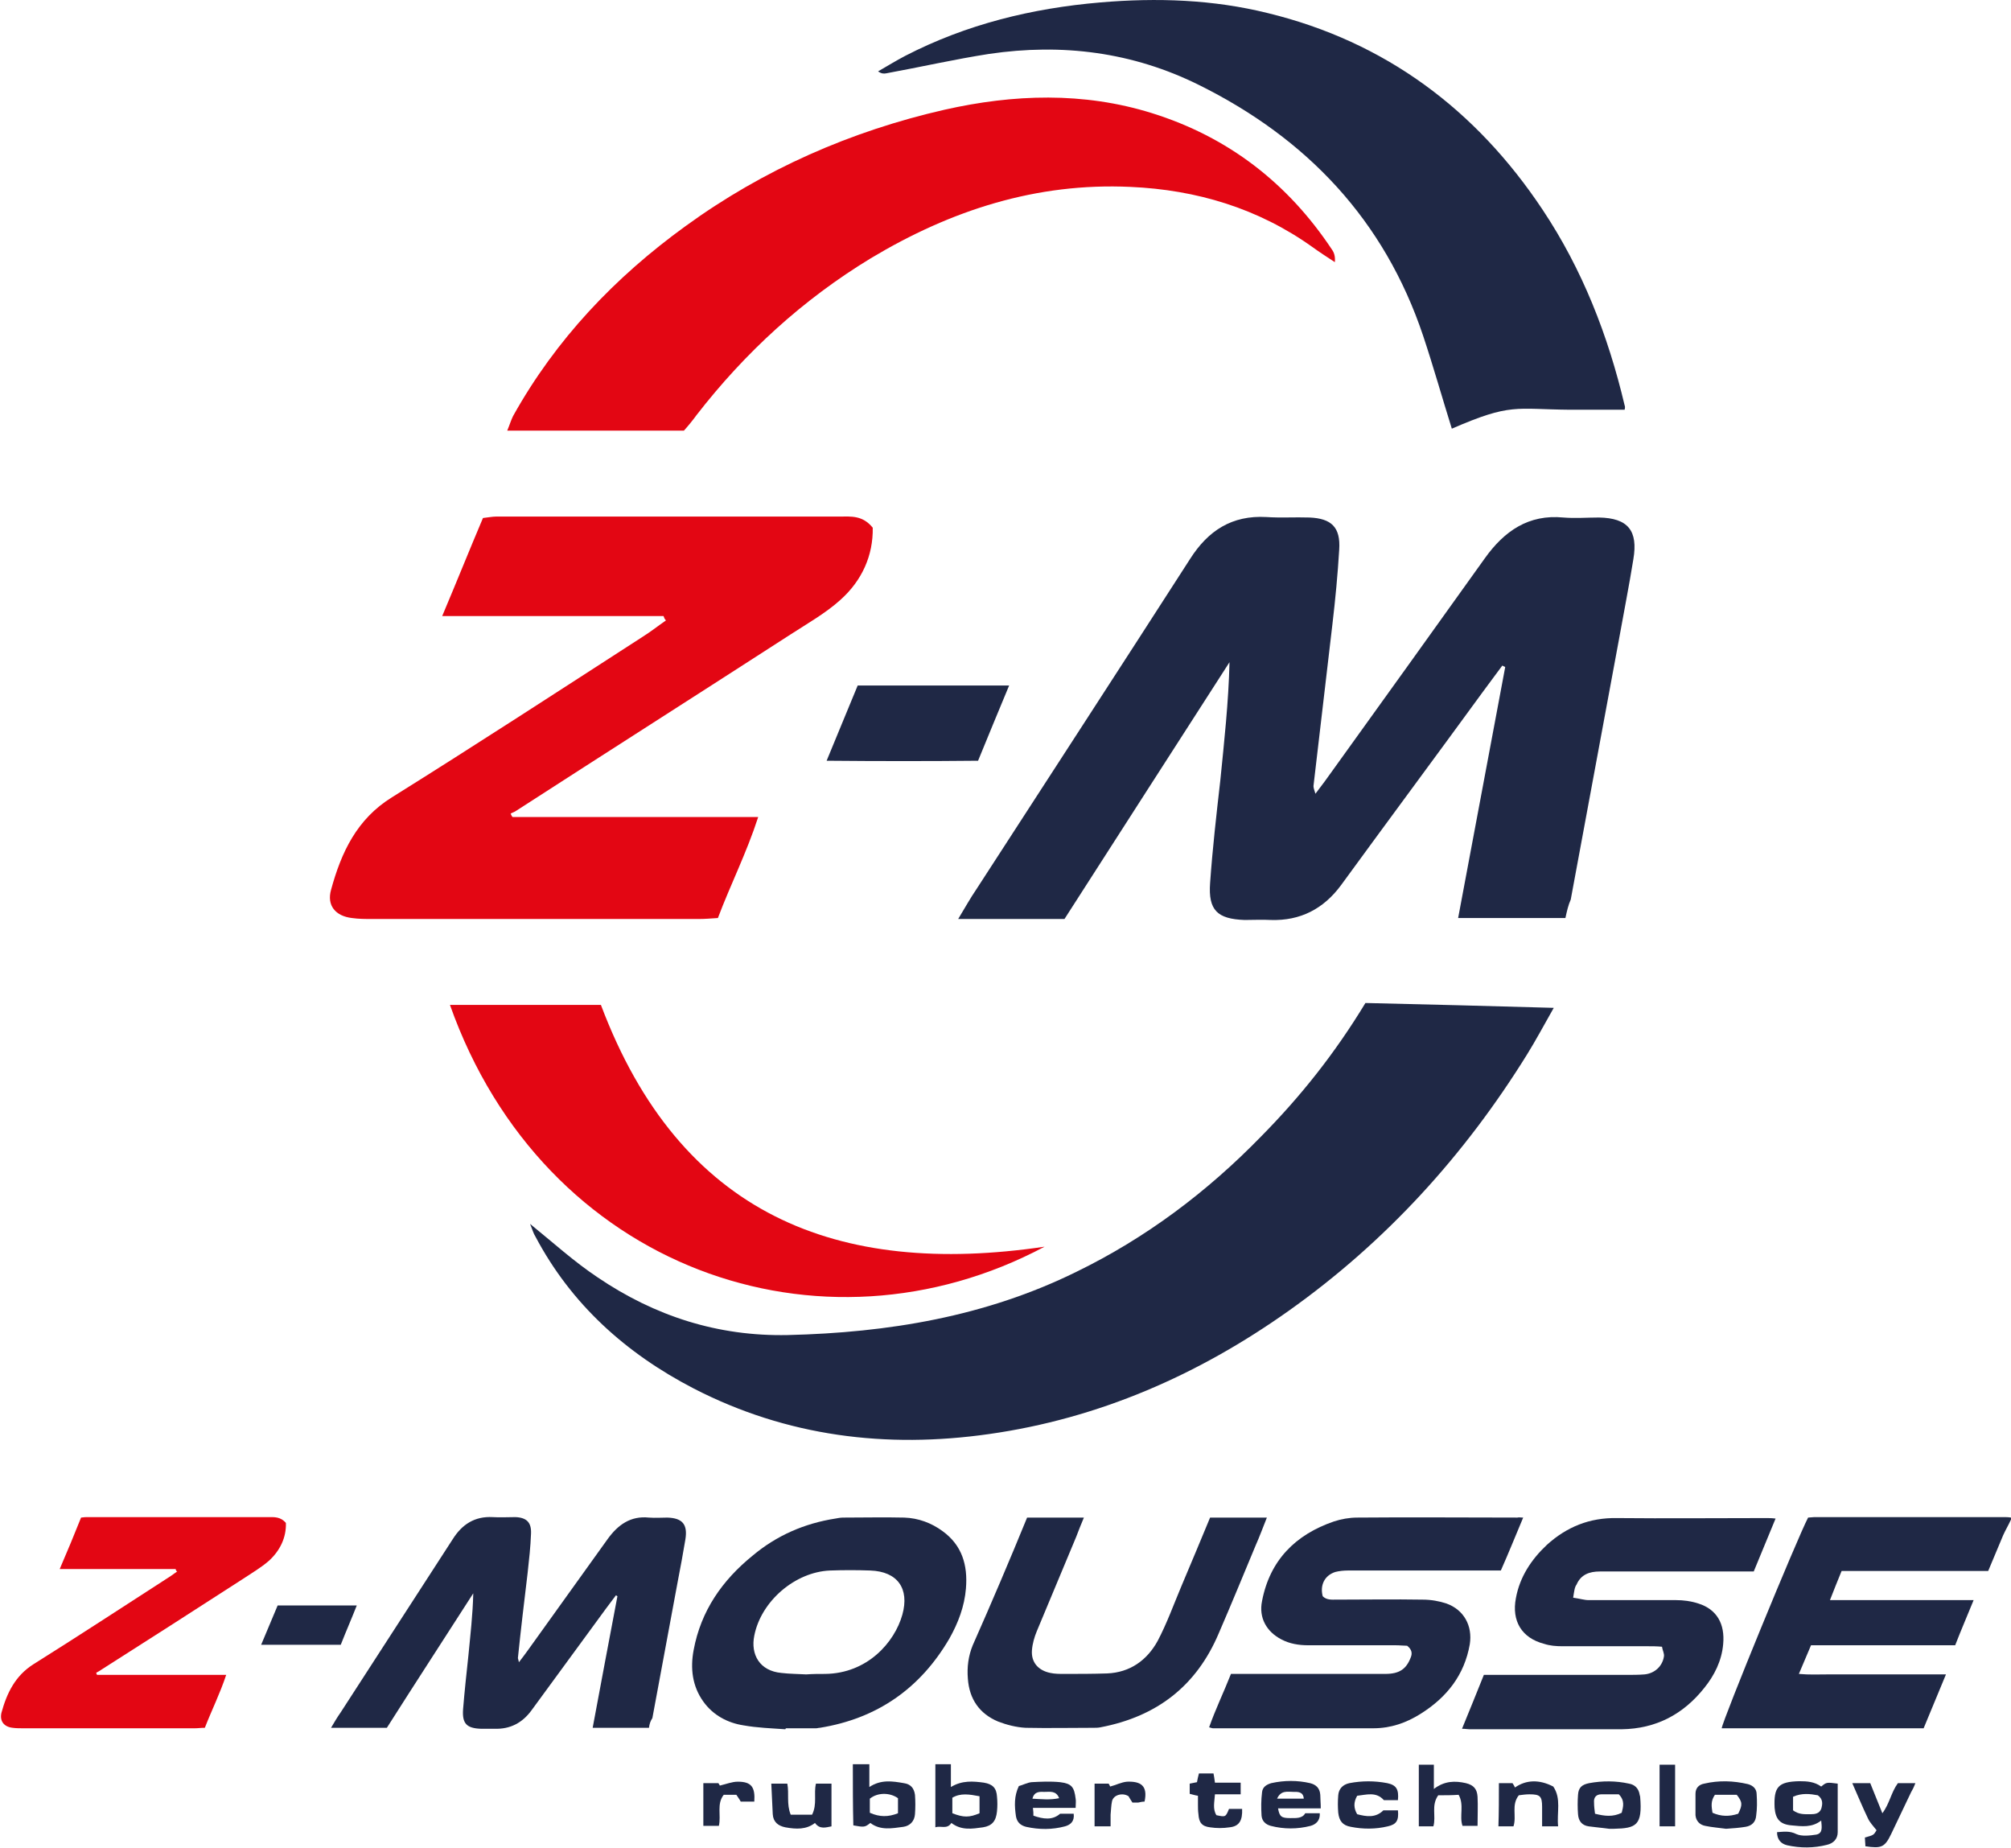 <?xml version="1.0" encoding="utf-8"?>
<!-- Generator: $$$/GeneralStr/196=Adobe Illustrator 27.6.0, SVG Export Plug-In . SVG Version: 6.00 Build 0)  -->
<svg version="1.1" id="Livello_1" xmlns="http://www.w3.org/2000/svg" xmlns:xlink="http://www.w3.org/1999/xlink" x="0px" y="0px"
	 viewBox="0 0 414.3 380.7" style="enable-background:new 0 0 414.3 380.7;" xml:space="preserve">
<style type="text/css">
	.st0{fill-rule:evenodd;clip-rule:evenodd;fill:#1F2845;}
	.st1{fill-rule:evenodd;clip-rule:evenodd;fill:#E30613;}
</style>
<g>
	<g>
		<g>
			<path class="st0" d="M414.3,313c-0.5,1.1-1.1,2.1-1.6,3.2c-1,2.4-2,4.8-3.1,7.4c-10.1,0-20.1,0-30.2,0c-0.8,2-1.6,3.9-2.4,6
				c9.9,0,19.6,0,29.6,0c-1.3,3.2-2.6,6.2-3.8,9.3c-9.9,0-19.7,0-29.7,0c-0.8,1.9-1.6,3.8-2.5,5.9c2.1,0.2,4,0.1,6,0.1
				c2,0,4.1,0,6.1,0c2,0,3.9,0,5.9,0c2,0,4.1,0,6.1,0c1.9,0,3.9,0,6.2,0c-1.6,3.9-3.1,7.5-4.6,11.1c-13.9,0-27.7,0-41.6,0
				c0.2-1.7,15.5-39,17.8-43.4c0.4,0,0.9-0.1,1.3-0.1c13,0,25.9,0,38.9,0c0.5,0,1.1,0,1.6,0.1C414.3,312.7,414.3,312.8,414.3,313z"
				/>
			<path class="st0" d="M133.7,355.9c-4,0-7.7,0-11.6,0c1.7-9.2,3.4-18.1,5.1-27.1c-0.1-0.1-0.2-0.1-0.3-0.2
				c-0.7,0.9-1.4,1.9-2.1,2.8c-5.1,7-10.2,13.9-15.3,20.9c-1.9,2.6-4.4,3.9-7.6,3.8c-0.9,0-1.9,0-2.8,0c-3-0.1-3.9-1.1-3.7-4
				c0.3-3.7,0.7-7.4,1.1-11.1c0.4-4.2,0.9-8.4,1-12.8c-5.9,9.2-11.9,18.4-17.8,27.7c-3.7,0-7.5,0-11.5,0c0.7-1.2,1.3-2.2,2-3.2
				c7.7-11.9,15.4-23.8,23.1-35.7c1.9-3,4.5-4.7,8.2-4.5c1.5,0.1,3.1,0,4.7,0c2.3,0.1,3.3,1.1,3.2,3.4c-0.1,2.7-0.4,5.4-0.7,8.1
				c-0.7,5.8-1.4,11.7-2,17.5c0,0.2,0.1,0.3,0.2,0.9c0.7-0.9,1.3-1.7,1.8-2.4c5.5-7.7,11-15.3,16.5-23c2.1-2.9,4.7-4.8,8.5-4.4
				c1.3,0.1,2.6,0,3.8,0c3.1,0.1,4.2,1.4,3.7,4.5c-0.5,2.9-1,5.8-1.6,8.8c-1.7,9.3-3.5,18.7-5.2,28
				C134,354.5,133.8,355.1,133.7,355.9z"/>
			<path class="st0" d="M324.1,329.1c1.4,0.2,2.3,0.5,3.2,0.5c6,0,12,0,18,0c1.5,0,3.1,0.2,4.6,0.7c3.8,1.2,5.5,4.2,5.1,8.4
				c-0.3,3.4-1.8,6.4-3.9,9c-4.3,5.4-9.9,8.4-17,8.5c-10.5,0-20.9,0-31.4,0c-0.4,0-0.8-0.1-1.5-0.1c1.5-3.7,3-7.3,4.5-11.1
				c0.9,0,1.7,0,2.5,0c8.9,0,17.8,0,26.8,0c1.3,0,2.6,0,3.8-0.1c2.1-0.2,3.7-1.7,4-3.7c0.1-0.6-0.3-1.3-0.4-2
				c-1.1-0.1-2-0.1-2.9-0.1c-5.9,0-11.8,0-17.6,0c-1.3,0-2.6-0.1-3.8-0.5c-4.6-1.2-6.7-4.7-5.8-9.4c0.8-4.4,3.2-8,6.4-11
				c4.1-3.7,8.8-5.6,14.4-5.5c10.3,0.1,20.5,0,30.8,0c0.5,0,1.1,0,1.9,0.1c-1.5,3.7-3,7.2-4.5,10.9c-0.7,0-1.4,0-2.1,0
				c-9.9,0-19.7,0-29.6,0c-2.1,0-3.9,0.6-4.8,2.7C324.4,326.9,324.3,327.8,324.1,329.1z"/>
			<path class="st0" d="M313.8,312.6c-1.6,3.8-3,7.3-4.6,10.9c-0.9,0-1.7,0-2.5,0c-9.7,0-19.3,0-29,0c-0.9,0-1.8,0.1-2.6,0.3
				c-2.2,0.7-3.2,2.7-2.6,5c0.8,0.8,1.8,0.7,2.8,0.7c5.9,0,11.9-0.1,17.8,0c1.7,0,3.4,0.3,4.9,0.8c3.6,1.3,5.4,4.6,4.8,8.4
				c-1.1,6.3-4.7,10.9-10.1,14.3c-3,1.9-6.2,3-9.8,3c-11,0-22,0-33,0c-0.2,0-0.4-0.1-0.8-0.2c1.3-3.7,3-7.2,4.5-11
				c0.7,0,1.5,0,2.2,0c9.9,0,19.7,0,29.6,0c2.9,0,4.3-1,5.2-3.3c0.4-0.9,0.3-1.7-0.7-2.5c-0.7,0-1.5-0.1-2.4-0.1c-6,0-12,0-18,0
				c-1.9,0-3.8-0.3-5.5-1.2c-3.1-1.6-4.7-4.5-4-7.9c1.6-8.4,6.9-13.7,14.8-16.4c1.5-0.5,3.2-0.8,4.8-0.8c11-0.1,22,0,33,0
				C313,312.5,313.2,312.6,313.8,312.6z"/>
			<path class="st0" d="M161.8,356.2c-2.9-0.2-5.8-0.3-8.6-0.8c-3.3-0.5-6.3-2.1-8.3-4.9c-2.3-3.2-2.7-6.9-2-10.6
				c1.5-8.1,5.9-14.4,12.2-19.5c4.9-4.1,10.6-6.6,17-7.6c0.5-0.1,1.1-0.2,1.6-0.2c4.2,0,8.4-0.1,12.6,0c2.9,0.1,5.6,1.1,7.9,2.8
				c4,2.9,5.2,7,4.8,11.8c-0.3,3.7-1.6,7.1-3.4,10.3c-6,10.3-14.9,16.5-26.7,18.4c-0.3,0-0.5,0.1-0.8,0.1c-2,0-4.1,0-6.1,0
				C161.9,356,161.8,356.1,161.8,356.2z M166.1,344.9C166.1,344.9,166.1,344.9,166.1,344.9c1.3-0.1,2.6-0.1,3.9-0.1
				c8.7-0.1,14.3-6.5,15.9-12.2c1.5-5.4-1-8.9-6.6-9.1c-2.8-0.1-5.5-0.1-8.3,0c-7.2,0.3-14.2,6.3-15.6,13.4
				c-0.8,3.9,1.1,7.3,5.6,7.7C162.6,344.8,164.4,344.8,166.1,344.9z"/>
			<path class="st1" d="M36.2,323.2c-7.9,0-15.7,0-23.9,0c1.6-3.7,3-7.1,4.4-10.6c0.6-0.1,1-0.1,1.5-0.1c12.4,0,24.7,0,37.1,0
				c1.2,0,2.5-0.1,3.6,1.2c0.1,3-1.2,5.7-3.5,7.8c-1.6,1.4-3.5,2.5-5.3,3.7c-9.9,6.4-19.9,12.8-29.8,19.1c-0.2,0.1-0.4,0.2-0.5,0.3
				c0.1,0.1,0.1,0.3,0.2,0.4c8.7,0,17.5,0,26.6,0c-1.3,3.9-3,7.3-4.4,10.9c-0.8,0-1.4,0.1-2.1,0.1c-11.8,0-23.5,0-35.3,0
				c-0.7,0-1.5,0-2.2-0.1c-1.8-0.2-2.7-1.4-2.3-3.1c1.1-4,2.8-7.6,6.6-10c9.1-5.7,18.1-11.6,27.1-17.4c0.8-0.5,1.7-1.1,2.5-1.7
				C36.3,323.6,36.2,323.4,36.2,323.2z"/>
			<path class="st0" d="M211.6,312.6c4,0,7.7,0,11.7,0c-0.6,1.4-1.1,2.7-1.6,4c-2.7,6.5-5.4,12.9-8.1,19.4c-0.5,1.2-0.9,2.6-1,3.9
				c-0.2,2.5,1.3,4.2,3.8,4.7c0.9,0.2,1.9,0.2,2.8,0.2c3,0,5.9,0,8.9-0.1c4.7-0.2,8.2-2.7,10.4-6.7c1.9-3.6,3.3-7.5,4.9-11.3
				c2-4.7,3.9-9.3,5.9-14.1c3.8,0,7.7,0,11.7,0c-0.8,2-1.5,3.9-2.3,5.7c-2.5,6-5,12.1-7.6,18.1c-4.6,10.9-12.8,17.2-24.4,19.4
				c-0.5,0.1-0.9,0.1-1.4,0.1c-4.7,0-9.3,0.1-14,0c-1.9-0.1-3.9-0.6-5.7-1.3c-3.8-1.6-5.9-4.6-6.2-8.8c-0.2-2.4,0.1-4.7,1-6.9
				C204.3,330.1,208,321.4,211.6,312.6z"/>
			<path class="st0" d="M73.5,330.7c-1.1,2.8-2.2,5.3-3.3,8.1c-5.3,0-10.7,0-16.4,0c1.2-2.9,2.3-5.5,3.4-8.1
				C62.6,330.7,67.9,330.7,73.5,330.7z"/>
			<path class="st0" d="M375.2,368c1.1-0.9,1.1-0.9,3.4-0.6c0,3.3,0,6.7,0,10c0,1.4-0.9,2.3-2.2,2.6c-2.7,0.7-5.5,0.7-8.2,0.1
				c-1.3-0.3-2.1-1.2-2.1-2.7c1.4-0.1,2.6-0.3,4,0.4c1.1,0.5,2.8,0.3,4.1,0.1c1.4-0.3,1.1-1.6,1-2.9c-1.9,1.5-4,1.2-6.1,1
				c-2.4-0.2-3.3-1.3-3.5-3.6c-0.2-4.3,0.7-5.4,5.1-5.5C372.3,366.9,373.8,367,375.2,368z M369.4,372.9c1.2,0.9,2.4,0.8,3.6,0.8
				c0.9,0,1.8-0.1,2.2-1.1c0.3-1,0.4-2-0.7-2.8c-1.6-0.3-3.3-0.5-5.1,0.3C369.4,371.1,369.4,372,369.4,372.9z"/>
			<path class="st0" d="M196,375.5c-0.9,1.4-2.2,0.5-3.3,0.9c0-4.4,0-8.6,0-13c1,0,2,0,3.2,0c0,1.5,0,2.9,0,4.7
				c2.3-1.4,4.6-1.2,6.8-0.9c1.8,0.3,2.6,1.1,2.7,2.9c0.1,1,0.1,2,0,3c-0.2,2-1,3-2.9,3.3C200.3,376.7,198.1,377.1,196,375.5z
				 M201.8,370c-2.1-0.4-3.9-0.7-5.6,0.3c0,1.2,0,2.3,0,3.2c2.3,0.9,3.5,0.9,5.6,0C201.8,372.4,201.8,371.3,201.8,370z"/>
			<path class="st0" d="M175.7,363.4c1.2,0,2.2,0,3.4,0c0,1.6,0,3,0,4.7c2.4-1.6,4.8-1.2,7.1-0.8c1.4,0.2,2.1,1,2.3,2.4
				c0.1,1.3,0.1,2.7,0,4c-0.1,1.4-1,2.4-2.4,2.6c-2.3,0.3-4.7,0.8-6.8-0.8c-1.1,0.9-1.3,0.9-3.5,0.5
				C175.7,371.9,175.7,367.8,175.7,363.4z M179.2,373.4c2,0.9,3.8,0.9,5.8,0.1c0-1.1,0-2.1,0-3.1c-1.7-1.2-4.2-1.2-5.8,0.1
				C179.2,371.4,179.2,372.3,179.2,373.4z"/>
			<path class="st0" d="M355.6,376.7c-1.4-0.2-2.9-0.3-4.3-0.6c-1.1-0.2-1.9-1-2-2.2c0-1.5,0-3,0-4.4c0-1.2,0.7-1.9,1.8-2.1
				c3-0.7,6-0.6,9,0.1c1.1,0.3,1.8,1,1.8,2.1c0.1,1.5,0.1,3-0.1,4.4c-0.1,1.3-0.9,2.1-2.2,2.3C358.4,376.5,357.1,376.6,355.6,376.7z
				 M352.8,373.4c1.8,0.8,3.5,0.8,5.3,0.2c0.9-1.8,0.9-2.4-0.3-3.9c-1.5,0-3.1,0-4.5,0C352.4,371,352.6,372.1,352.8,373.4z"/>
			<path class="st0" d="M209.9,367.9c0.8-0.2,1.7-0.7,2.6-0.8c1.9-0.1,3.9-0.2,5.9,0c2.4,0.3,2.9,1,3.2,3.4c0.1,0.5,0,1.1,0,1.9
				c-2.9,0-5.7,0-8.8,0c0.1,0.7,0.1,1.1,0.1,1.6c2,0.7,3.9,1,5.5-0.4c1,0,1.9,0,2.8,0c0.2,1.6-0.7,2.3-1.8,2.6
				c-2.6,0.7-5.3,0.7-8,0.1c-1.2-0.3-1.9-1-2.1-2.2C209,372,208.9,370,209.9,367.9z M212.7,370.5c1.9,0.1,3.6,0.3,5.5-0.1
				c-0.6-1.6-1.9-1.3-3-1.3C214.3,369.1,213.1,368.9,212.7,370.5z"/>
			<path class="st0" d="M331.5,376.7c-1.4-0.2-2.8-0.3-4.2-0.5c-1.4-0.2-2.1-1.1-2.2-2.5c-0.1-1.3-0.1-2.7,0-4
				c0.1-1.5,0.8-2.1,2.3-2.4c2.7-0.5,5.5-0.5,8.2,0.1c1.2,0.2,2,1,2.2,2.3c0,0.1,0.1,0.3,0.1,0.4c0.5,5.9-0.8,6.5-5.4,6.6
				c-0.3,0-0.7,0-1,0C331.5,376.6,331.5,376.7,331.5,376.7z M328.6,373.6c2,0.5,3.7,0.7,5.5-0.2c0.3-1.2,0.7-2.5-0.6-3.8
				c-1.1,0-2.4,0-3.6,0c-1.1,0-1.6,0.7-1.5,1.7C328.4,372.1,328.5,372.8,328.6,373.6z"/>
			<path class="st0" d="M272.1,372.5c-3.1,0-5.9,0-8.8,0c0.3,1.7,0.7,2,2.5,2c1.2,0,2.5,0.1,3.1-1c1.1,0,2,0,3,0
				c0.1,1.5-0.8,2.3-1.9,2.6c-2.7,0.7-5.5,0.7-8.2,0c-1.1-0.3-1.8-1-1.9-2.1c-0.1-1.6-0.1-3.2,0.1-4.8c0.1-1.1,0.9-1.6,1.9-1.9
				c2.7-0.6,5.4-0.6,8,0c1.2,0.3,2,1,2.1,2.4C272,370.5,272.1,371.4,272.1,372.5z M263.1,370.5c2,0,3.7,0,5.5,0
				c-0.1-1.5-1.3-1.4-2.1-1.4C265.3,369.1,263.9,368.7,263.1,370.5z"/>
			<path class="st0" d="M296.3,369.8c-1.5,2.1-0.4,4.3-1,6.4c-0.9,0-1.9,0-3,0c0-4.2,0-8.4,0-12.7c1,0,2,0,3.1,0c0,1.6,0,3.1,0,5
				c2.2-1.7,4.4-1.7,6.6-1.2c1.6,0.4,2.3,1.2,2.4,2.8c0.1,1.9,0,3.9,0,6c-1,0-2,0-3.1,0c-0.7-2,0.4-4.3-0.8-6.4
				C299.2,369.8,297.8,369.8,296.3,369.8z"/>
			<path class="st0" d="M288,370.8c-0.9,0-1.8,0-2.9,0c-1.6-1.8-3.6-1.1-5.5-0.9c-0.8,1.4-0.7,2.6,0,3.8c1.9,0.5,3.8,0.8,5.4-0.8
				c1,0,2,0,3,0c0.2,2.1-0.3,2.9-2.1,3.3c-2.5,0.6-5.1,0.6-7.6,0.1c-1.7-0.3-2.4-1.2-2.6-2.9c-0.1-1.2-0.1-2.4,0-3.6
				c0.1-1.3,0.9-2.2,2.3-2.5c2.6-0.5,5.2-0.5,7.8,0C287.7,367.7,288.2,368.6,288,370.8z"/>
			<path class="st0" d="M381.6,367.3c1.3,0,2.4,0,3.7,0c0.8,2,1.6,4,2.5,6.2c1.5-2,1.8-4.3,3.2-6.2c1.1,0,2.2,0,3.6,0
				c-0.3,0.8-0.6,1.4-0.9,1.9c-1.4,2.9-2.7,5.7-4.1,8.6c-1.3,2.7-2,3-5.3,2.5c0-0.6-0.1-1.2-0.1-1.8c1.8-0.5,1.8-0.5,2.4-1.5
				c-0.7-0.9-1.4-1.6-1.8-2.5C383.7,372.2,382.7,369.8,381.6,367.3z"/>
			<path class="st0" d="M167.3,373.8c1.1-2.2,0.3-4.3,0.8-6.4c1,0,2,0,3.2,0c0,2.9,0,5.8,0,8.8c-1.1,0.2-2.4,0.7-3.4-0.7
				c-1.8,1.4-3.9,1.3-6.1,0.9c-1.5-0.3-2.5-1.1-2.6-2.7c-0.1-2.1-0.2-4.1-0.3-6.3c1.3,0,2.2,0,3.3,0c0.4,2.1-0.2,4.2,0.7,6.4
				C164.3,373.8,165.7,373.8,167.3,373.8z"/>
			<path class="st0" d="M308.8,367.3c1,0,1.9,0,2.8,0c0.2,0.3,0.4,0.6,0.5,0.9c2.3-1.6,5-1.7,7.9-0.2c1.7,2.5,0.7,5.3,1,8.2
				c-1.1,0-2.1,0-3.3,0c0-1.3,0-2.6,0-4c0-2.2-0.4-2.6-2.6-2.6c-0.7,0-1.5,0.1-2.2,0.2c-1.6,2-0.4,4.3-1.1,6.4c-1,0-2,0-3.1,0
				C308.8,373.3,308.8,370.4,308.8,367.3z"/>
			<path class="st0" d="M246.8,369.9c-0.7-0.1-1.2-0.3-1.7-0.4c0-0.7,0-1.3,0-2.1c0.5-0.1,1-0.2,1.5-0.3c0.1-0.5,0.2-1.1,0.4-1.8
				c0.9,0,1.9,0,3,0c0.1,0.5,0.2,1.1,0.3,1.9c1.7,0,3.5,0,5.3,0c0,0.9,0,1.5,0,2.4c-1.8,0-3.5,0-5.3,0c-0.1,1.6-0.5,3,0.3,4.3
				c1.9,0.4,1.9,0.4,2.6-1.3c0.9,0,1.8,0,2.7,0c0.1,2.4-0.6,3.6-2.6,3.8c-1.3,0.2-2.7,0.2-4,0c-1.7-0.2-2.3-1-2.4-2.7
				c-0.1-0.7-0.1-1.4-0.1-2C246.8,371.1,246.8,370.5,246.8,369.9z"/>
			<path class="st0" d="M225.5,367.4c1,0,1.9,0,2.9,0c0.1,0.2,0.3,0.5,0.3,0.6c1.2-0.3,2.3-0.9,3.5-1c2.8-0.1,4.3,0.8,3.6,4.1
				c-0.4,0-0.9,0.1-1.3,0.2c-0.4,0-0.8,0-1.2,0c-0.3-0.5-0.6-0.9-0.8-1.3c-1.2-0.8-3.1-0.3-3.4,1c-0.2,0.9-0.2,1.9-0.3,2.8
				c0,0.7,0,1.5,0,2.4c-1.1,0-2.2,0-3.3,0C225.5,373.2,225.5,370.3,225.5,367.4z"/>
			<path class="st0" d="M144.9,367.3c1.2,0,2.1,0,3.1,0c0.2,0.3,0.3,0.5,0.3,0.5c1.3-0.3,2.5-0.8,3.7-0.8c2.8,0,3.6,1.1,3.4,4.1
				c-0.9,0-1.8,0-2.8,0c-0.2-0.4-0.5-0.8-0.9-1.4c-0.8,0-1.7,0-2.6,0c-1.5,1.9-0.5,4.2-1,6.4c-1,0-1.9,0-3.2,0c0-1.5,0-2.9,0-4.4
				C144.9,370.4,144.9,368.9,144.9,367.3z"/>
			<path class="st0" d="M345.1,376.2c-1.1,0-2.1,0-3.2,0c0-4.2,0-8.4,0-12.7c1,0,2,0,3.2,0C345.1,367.7,345.1,371.9,345.1,376.2z"/>
		</g>
	</g>
	<path class="st0" d="M322.5,189.1c-7.5,0-14.7,0-22.1,0c3.3-17.5,6.5-34.6,9.7-51.7c-0.2-0.1-0.4-0.2-0.6-0.3
		c-1.3,1.8-2.7,3.6-4,5.4c-9.7,13.3-19.5,26.5-29.2,39.8c-3.6,4.9-8.4,7.4-14.5,7.2c-1.8-0.1-3.6,0-5.4,0c-5.6-0.2-7.5-2-7.1-7.6
		c0.5-7.1,1.3-14.1,2.1-21.1c0.8-8,1.7-16.1,1.9-24.4c-11.3,17.6-22.6,35.1-34,52.9c-7.1,0-14.3,0-21.9,0c1.4-2.3,2.5-4.3,3.8-6.2
		c14.7-22.7,29.4-45.3,44-68c3.7-5.8,8.6-9,15.7-8.6c2.9,0.2,5.9,0,8.9,0.1c4.5,0.2,6.4,2,6.1,6.6c-0.3,5.1-0.8,10.3-1.4,15.4
		c-1.3,11.1-2.6,22.2-3.9,33.3c0,0.3,0.1,0.7,0.4,1.6c1.4-1.8,2.4-3.2,3.4-4.6c10.5-14.6,21-29.2,31.5-43.9c4-5.6,9-9.1,16.2-8.4
		c2.4,0.2,4.9,0,7.3,0c6,0.1,8.1,2.7,7.1,8.6c-0.9,5.6-2,11.1-3,16.7c-3.3,17.8-6.6,35.6-9.9,53.4
		C323.1,186.4,322.8,187.7,322.5,189.1z"/>
	<path class="st0" d="M109.2,252.1c4.8,3.9,9.1,7.8,13.9,11c11.8,8,24.8,12.2,39.2,11.9c20.7-0.5,40.7-3.8,59.4-13
		c14.4-7,27-16.5,38.1-27.9c8.1-8.2,15.2-17.1,21.5-27.5c12.5,0.3,25.3,0.6,38.8,1c-2.1,3.7-3.7,6.7-5.5,9.6
		c-12.9,20.8-29.1,38.6-49.1,52.8c-18.6,13.2-39.1,22.2-61.8,25.4c-21.1,3-41.6,0.5-60.8-9.4c-13.9-7.2-25.2-17.3-32.6-31.3
		C109.9,254.1,109.7,253.3,109.2,252.1z"/>
	<path class="st1" d="M136.7,126.9c-15,0-30,0-45.6,0c3-7.1,5.6-13.6,8.4-20.2c1-0.1,1.9-0.3,2.8-0.3c23.6,0,47.1,0,70.7,0
		c2.3,0,4.7-0.3,6.8,2.3c0.1,5.7-2.2,10.9-6.7,14.9c-3,2.7-6.7,4.8-10.1,7c-18.9,12.2-37.9,24.3-56.8,36.5c-0.3,0.2-0.7,0.3-1,0.5
		c0.1,0.2,0.2,0.5,0.4,0.7c16.6,0,33.3,0,50.6,0c-2.4,7.4-5.7,13.9-8.3,20.8c-1.5,0.1-2.7,0.2-4,0.2c-22.4,0-44.8,0-67.2,0
		c-1.4,0-2.8,0-4.2-0.2c-3.4-0.4-5.2-2.6-4.3-5.8c2.1-7.7,5.3-14.6,12.6-19.1c17.3-10.8,34.5-22,51.7-33.1c1.6-1,3.1-2.2,4.7-3.3
		C136.9,127.5,136.8,127.2,136.7,126.9z"/>
	<path class="st1" d="M140.9,88.7c-12.1,0-24,0-36.4,0c0.5-1.2,0.8-2.2,1.2-3c8.8-15.8,21-28.6,35.5-39.1
		c16.1-11.7,34.1-19.6,53.4-24c14.2-3.2,28.6-3.7,42.7,0.7c15.7,4.9,28,14.4,37.1,28.1c0.5,0.7,0.7,1.5,0.6,2.6
		c-1.5-1-3.1-2-4.6-3.1c-11.2-8-23.9-11.8-37.5-12.4c-19.4-0.9-37,4.8-53.5,14.7c-14,8.5-25.9,19.4-35.9,32.3
		C142.7,86.6,141.8,87.7,140.9,88.7z"/>
	<path class="st0" d="M334.7,84.4c-3.9,0-7.6,0-11.3,0c-11.3-0.1-12.1-1.4-24.3,3.9c-2-6.4-3.8-12.8-5.9-19.1
		c-8-23.9-24-40.7-46.2-51.7c-13.7-6.8-28.2-8.6-43.2-6.4c-7.1,1.1-14.1,2.7-21.2,4c-0.5,0.1-1,0.1-1.7-0.4c1.9-1.1,3.7-2.2,5.6-3.2
		c12.6-6.5,26.1-9.8,40.2-11c11.7-1,23.2-0.6,34.5,2.2c24.2,5.9,42.9,19.9,56.6,40.5c8.2,12.3,13.5,25.9,16.9,40.3
		C334.8,83.7,334.8,84,334.7,84.4z"/>
	<path class="st1" d="M92.7,207c10.7,0,21.1,0,31.1,0c16.3,43.3,48.7,56.1,91.4,49.8C169.2,281.3,112,261.5,92.7,207z"/>
	<path class="st0" d="M207.9,141.2c-2.2,5.3-4.2,10.1-6.4,15.5c-10.1,0.1-20.3,0.1-31.2,0c2.3-5.5,4.3-10.5,6.4-15.5
		C187.1,141.2,197.2,141.2,207.9,141.2z"/>
</g>
</svg>
